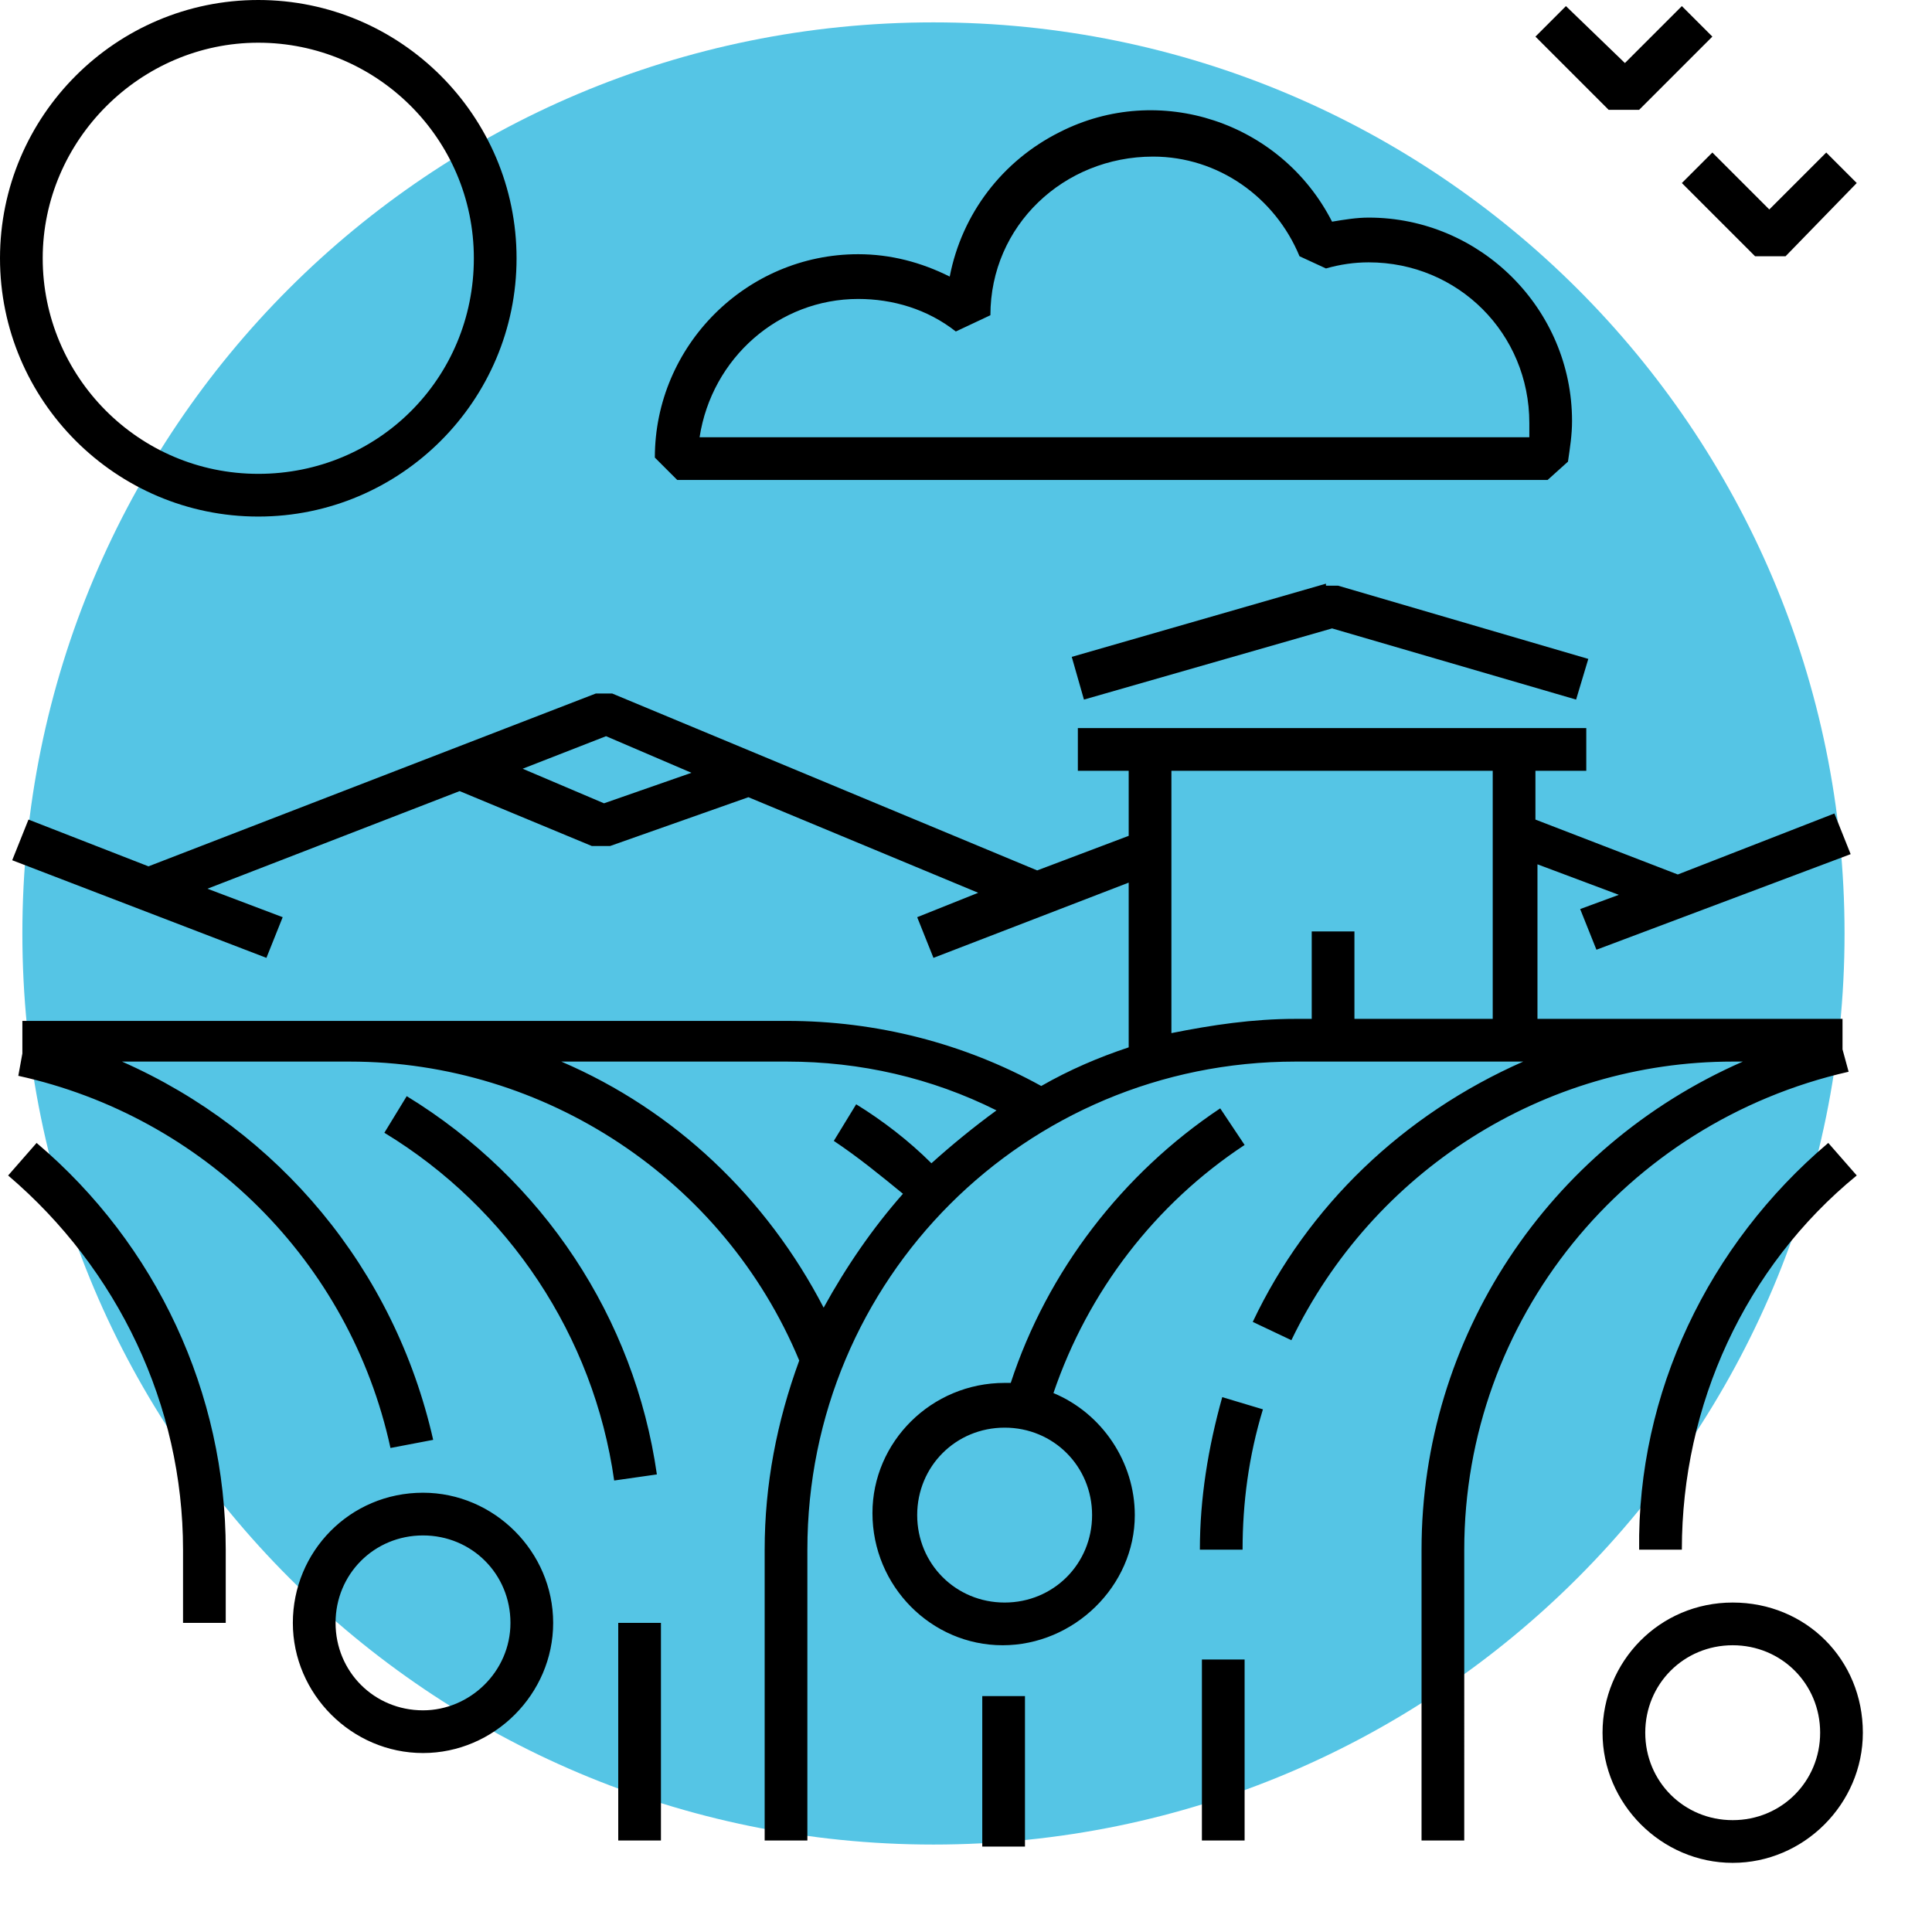 <?xml version="1.0" encoding="utf-8"?>
<!-- Generator: Adobe Illustrator 25.4.1, SVG Export Plug-In . SVG Version: 6.00 Build 0)  -->
<svg version="1.1" id="Capa_1" xmlns="http://www.w3.org/2000/svg" xmlns:xlink="http://www.w3.org/1999/xlink" x="0px" y="0px"
	 viewBox="0 0 95 95" style="enable-background:new 0 0 95 95;" xml:space="preserve">
<style type="text/css">
	.st0{fill:#55C5E5;}
</style>
<path class="st0" d="M45.9,1.1L45.9,1.1c24.7,0,44.8,20,44.8,44.8l0,0c0,24.7-20,44.8-44.8,44.8l0,0c-24.7,0-44.8-20-44.8-44.8l0,0
	C1.1,21.1,21.1,1.1,45.9,1.1z"/>
<path d="M76.1,23.6l1-0.9c0.1-0.7,0.2-1.3,0.2-2c0-5.5-4.5-10-10-10c-0.6,0-1.2,0.1-1.8,0.2C63,6,57,4,52.1,6.5
	c-2.8,1.4-4.8,4-5.4,7.1c-1.4-0.7-2.9-1.1-4.5-1.1c-5.5,0-10,4.5-10,10l1.1,1.1L76.1,23.6z M42.2,14.7c1.7,0,3.4,0.5,4.8,1.6
	l1.7-0.8l0,0c0-4.4,3.6-7.8,8-7.8c3.2,0,6,2,7.2,4.9l1.3,0.6c0.7-0.2,1.4-0.3,2.1-0.3c4.4,0,7.9,3.5,7.9,7.9c0,0.2,0,0.5,0,0.7H34.4
	C35,17.6,38.3,14.7,42.2,14.7z M12.7,25.4c7,0,12.7-5.7,12.7-12.7S19.7,0,12.7,0S0,5.7,0,12.7C0,19.7,5.7,25.4,12.7,25.4z M12.7,2.1
	c5.8,0,10.6,4.7,10.6,10.6s-4.7,10.6-10.6,10.6S2.1,18.5,2.1,12.7C2.1,6.9,6.9,2.1,12.7,2.1z M80.6,5.4l3.6-3.6l-1.5-1.5l-2.8,2.8
	L77,0.3l-1.5,1.5l3.6,3.6H80.6z M82.7,9l3.6,3.6h1.5L91.3,9l-1.5-1.5L87,10.3l-2.8-2.8L82.7,9z M61.2,56.3L60,54.5
	c-4.8,3.2-8.5,8-10.3,13.5h-0.3c-3.6,0-6.5,2.9-6.5,6.4c0,3.6,2.9,6.5,6.4,6.5s6.5-2.9,6.5-6.4c0-2.6-1.6-5-4-6
	C53.5,63.5,56.8,59.2,61.2,56.3z M53.7,74.5c0,2.4-1.9,4.3-4.3,4.3s-4.3-1.9-4.3-4.3c0-2.4,1.9-4.3,4.3-4.3c0,0,0,0,0,0
	C51.8,70.2,53.7,72.1,53.7,74.5z M59,76.2h2.1c0-2.3,0.3-4.6,1-6.9l-2-0.6C59.4,71.2,59,73.7,59,76.2z M90.6,51.6v-1.5h-15v-7.6
	l4,1.5l-1.9,0.7l0.8,2L91,42l-0.8-2l-7.7,3l-7-2.7v-2.4H78v-2.1H53v2.1h2.5v3.2L51,42.8l-20.9-8.7h-0.8l-22,8.5l-5.9-2.3l-0.8,2
	l12.5,4.8l0.8-2l-3.7-1.4l12.4-4.8l6.5,2.7H30l6.8-2.4l11.3,4.7l-3,1.2l0.8,2l9.6-3.7v8.1c-1.5,0.5-2.9,1.1-4.3,1.9
	c-3.8-2.1-8.1-3.2-12.5-3.2H1.1v1.6l-0.2,1.1c9.1,2,16.3,9.1,18.3,18.3l2.1-0.4C19.4,62.4,13.7,55.6,6,52.2h11.2
	c9.6,0,18.4,5.8,22.1,14.7c-1.1,3-1.7,6.1-1.7,9.3v14.3h2.1V76.2c0-13.3,10.7-24,24-24h11.2C69,54.8,64.3,59.3,61.6,65l1.9,0.9
	c4-8.3,12.4-13.7,21.7-13.7h0.5c-9.6,4.2-15.8,13.6-15.8,24v14.3h2.1V76.2c0-11.3,7.9-21,18.9-23.5L90.6,51.6z M29.7,39.5l-4-1.7
	l4.1-1.6l4.2,1.8L29.7,39.5z M45.8,57.2c-1.1-1.1-2.4-2.1-3.7-2.9L41,56.1c1.2,0.8,2.3,1.7,3.4,2.6c-1.5,1.7-2.8,3.6-3.9,5.6
	c-2.8-5.4-7.3-9.7-12.9-12.1h11.1c3.6,0,7.1,0.8,10.3,2.4C47.9,55.4,46.8,56.3,45.8,57.2z M57.6,50.8V37.9h15.8v12.2h-6.8v-4.3h-2.1
	v4.3h-0.8C61.6,50.1,59.6,50.4,57.6,50.8z M80.6,76.2h2.1c0-7.1,3.1-13.9,8.6-18.4l-1.4-1.6C84,61.2,80.5,68.5,80.6,76.2z
	 M20.8,73.4c-3.6,0-6.4,2.9-6.4,6.4s2.9,6.4,6.4,6.4s6.4-2.9,6.4-6.4c0,0,0,0,0,0C27.2,76.3,24.3,73.4,20.8,73.4z M20.8,84.1
	c-2.4,0-4.3-1.9-4.3-4.3c0-2.4,1.9-4.3,4.3-4.3s4.3,1.9,4.3,4.3c0,0,0,0,0,0C25.1,82.2,23.1,84.1,20.8,84.1z M85.2,78.8
	c-3.6,0-6.4,2.9-6.4,6.4s2.9,6.4,6.4,6.4s6.4-2.9,6.4-6.4c0,0,0,0,0,0C91.6,81.6,88.8,78.8,85.2,78.8z M85.2,89.5
	c-2.4,0-4.3-1.9-4.3-4.3c0-2.4,1.9-4.3,4.3-4.3c2.4,0,4.3,1.9,4.3,4.3c0,0,0,0,0,0C89.5,87.6,87.6,89.5,85.2,89.5z M59.1,81.6h2.1
	v8.9h-2.1V81.6z M20,53.9l-1.1,1.8c6.1,3.7,10.3,10,11.3,17.1l2.1-0.3C31.2,64.8,26.7,58,20,53.9z M1.8,56.2l-1.4,1.6
	C5.8,62.4,9,69.1,9,76.2v3.6h2.1v-3.6C11.1,68.5,7.7,61.2,1.8,56.2z M48.3,83.4h2.1v7.4h-2.1V83.4z M30.4,79.8h2.1v10.7h-2.1V79.8z
	 M65.2,28.7l-12.5,3.6l0.6,2.1l12.2-3.5l12,3.5l0.6-2l-12.3-3.6H65.2z"/>
</svg>
